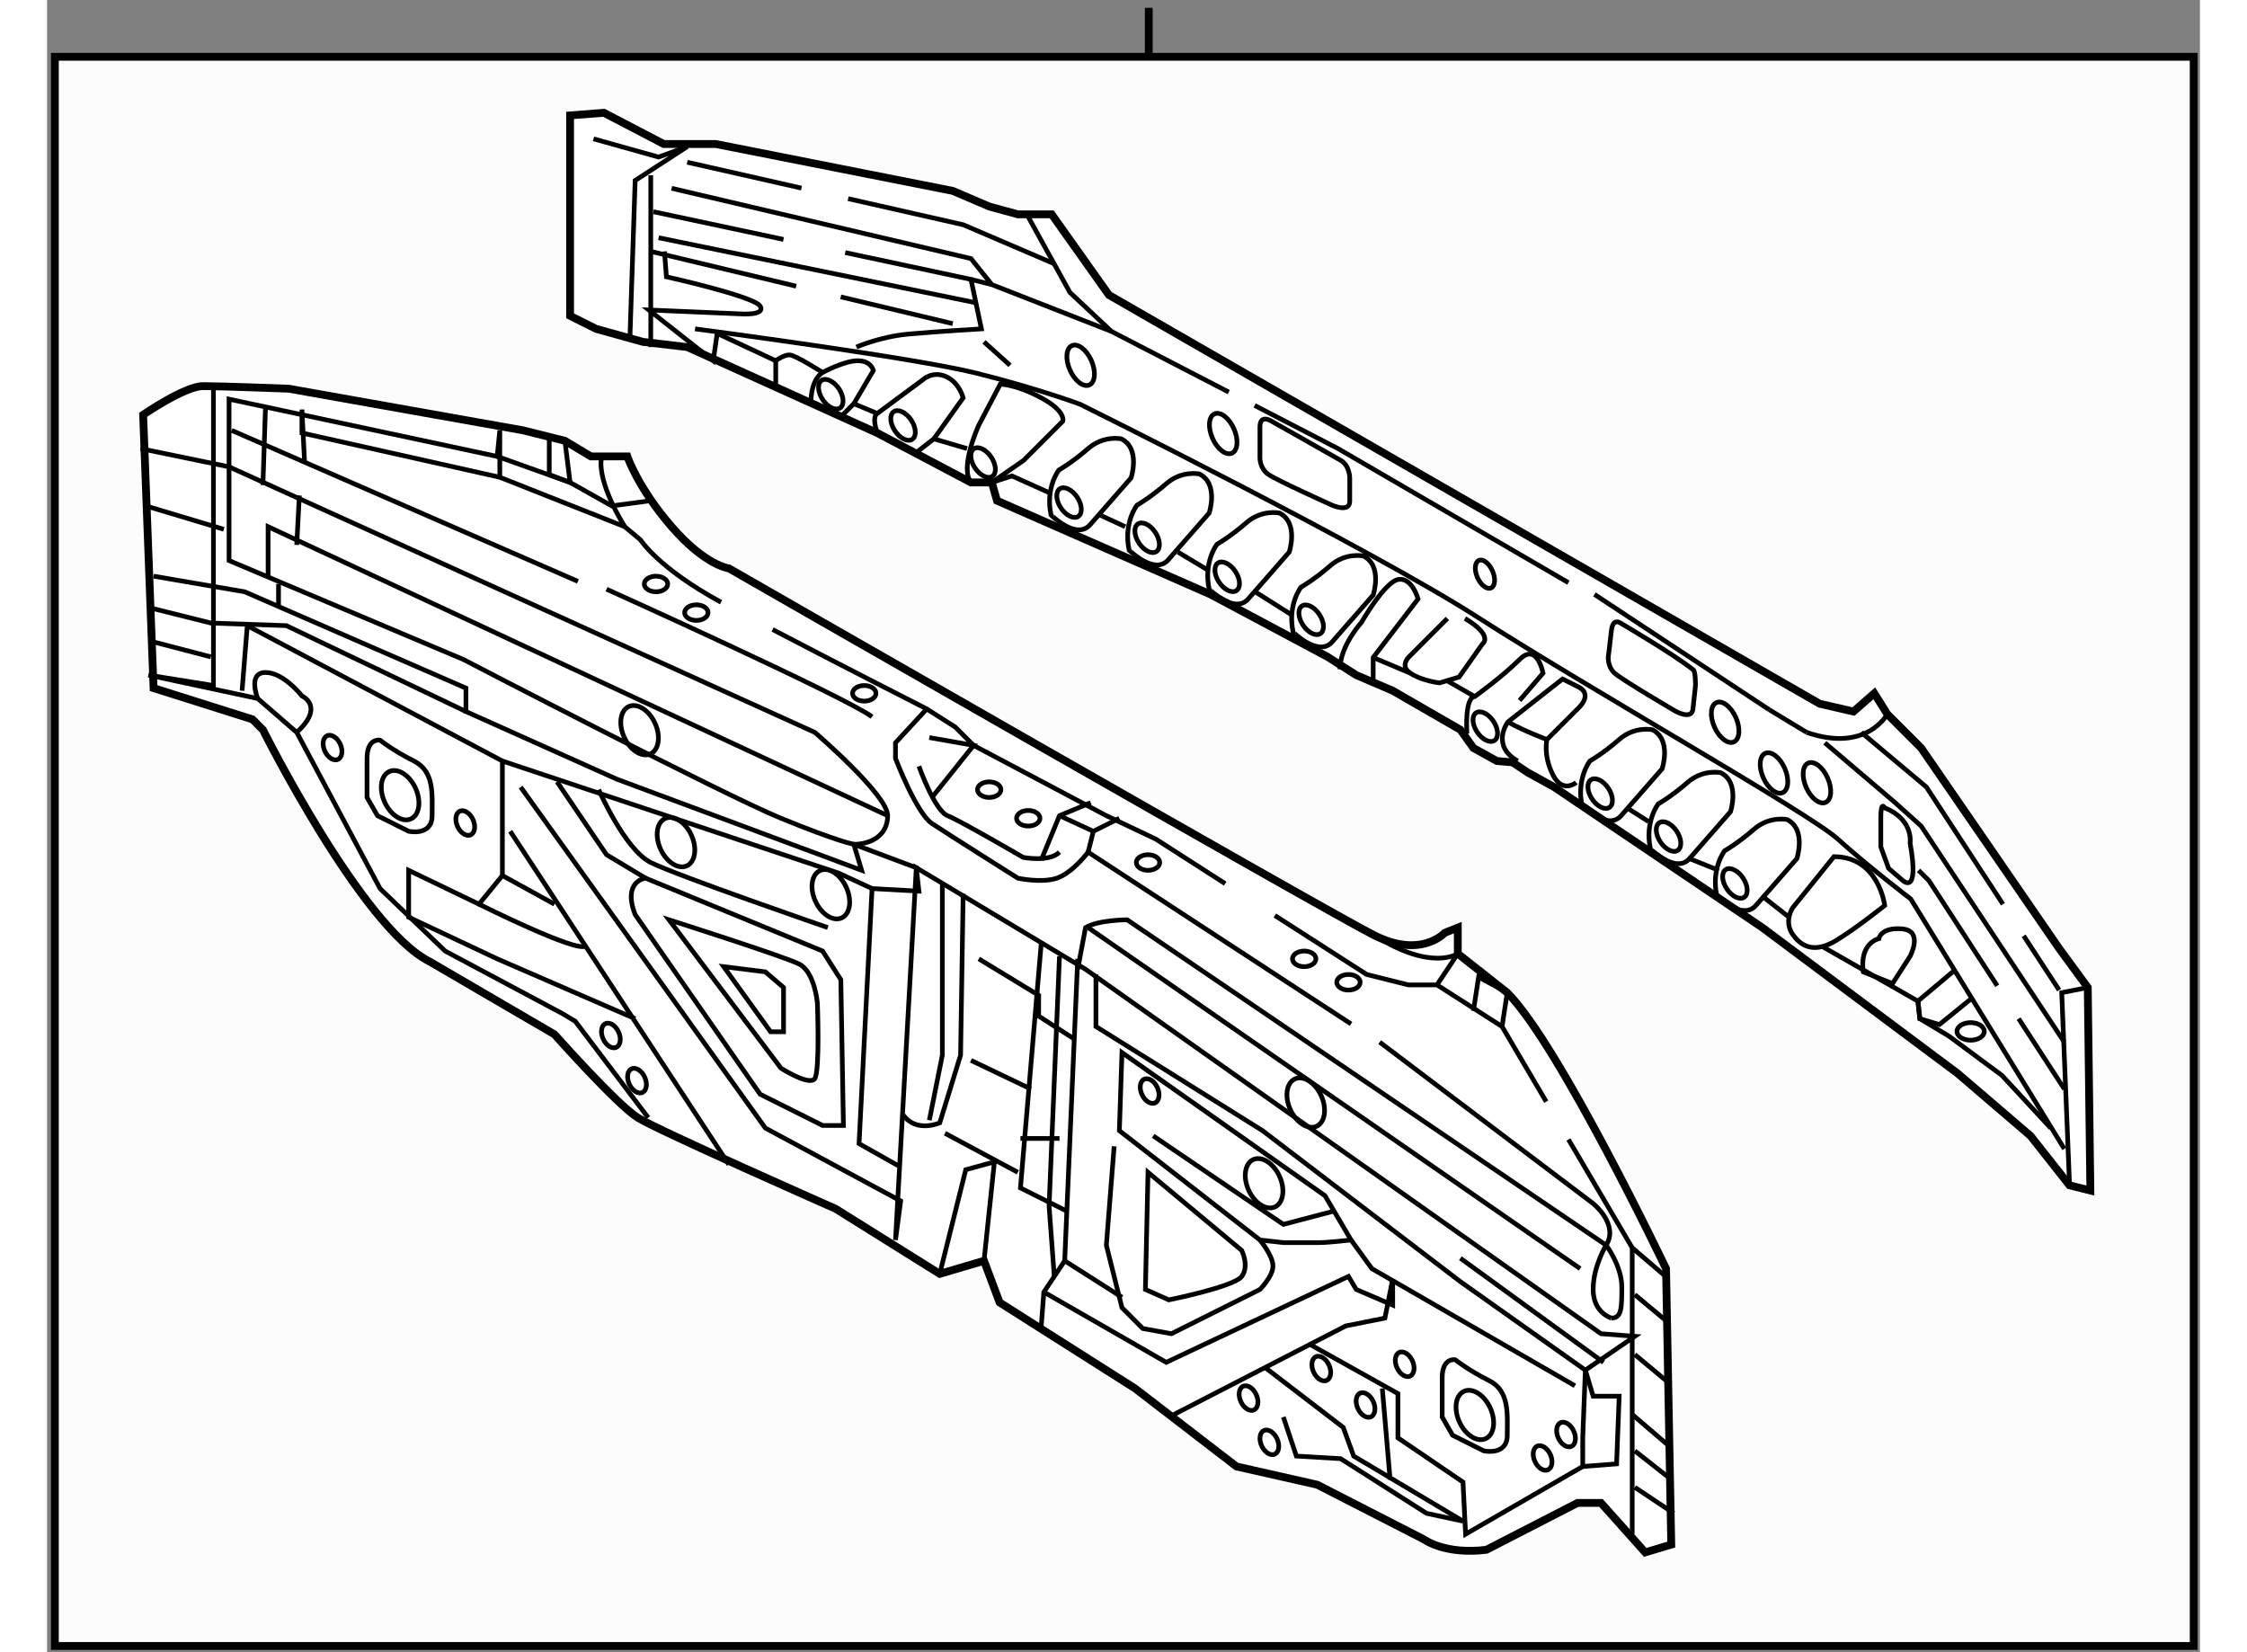 <?xml version="1.0" encoding="utf-8"?>
<!-- Generator: Adobe Illustrator 15.1.0, SVG Export Plug-In . SVG Version: 6.00 Build 0)  -->
<!DOCTYPE svg PUBLIC "-//W3C//DTD SVG 1.1//EN" "http://www.w3.org/Graphics/SVG/1.1/DTD/svg11.dtd">
<svg version="1.1" xmlns="http://www.w3.org/2000/svg" xmlns:xlink="http://www.w3.org/1999/xlink" x="0px" y="0px" width="244.8px"
	 height="180px" viewBox="97.348 14.945 137.834 105.779" enable-background="new 0 0 244.8 180" xml:space="preserve">
	
<rect x="97.348" y="14.945" width="137.834" height="105.779" fill="#808080" stroke="none"/>
	
<g><rect x="97.848" y="18.581" fill="#FCFCFC" stroke="#000000" stroke-width="0.5" width="136.934" height="101.743"></rect><line fill="none" stroke="#000000" stroke-width="0.5" x1="167.883" y1="15.445" x2="167.883" y2="18.581"></line></g>



	
<g><polygon fill="#FFFFFF" stroke="#000000" stroke-width="0.5" points="130.834,22.333 130.834,35.166 132.5,36 135.5,36.833 
			138.334,37.166 150.5,42.666 156.5,45.833 157.834,45.833 158.167,47 171.834,53 179.334,57 181.167,58.166 183.5,59.166 
			187.834,61.666 188.667,62.833 190.167,63.666 191.167,63.75 192.167,64.417 193.834,65.333 207.167,74.333 219.667,83.666 
			224.334,87.666 226.834,90.833 228.167,91.166 228,78.166 226.167,75.666 217.334,62.833 215.167,60.666 214.334,59.333 213,60.5 
			210.834,60 165.334,33.833 161.667,28.666 159.5,28.666 157.667,28.166 155.334,27.166 140.167,24.166 136.834,24.166 133,22.166 
					"></polygon><polyline fill="none" stroke="#000000" stroke-width="0.3" points="132.334,23.833 136.5,25 138.334,24.333 135,26.5 
			134.667,36.5 		"></polyline><polyline fill="none" stroke="#000000" stroke-width="0.3" points="226.834,90.833 226.334,78.499 228,78.166 		"></polyline><line fill="none" stroke="#000000" stroke-width="0.3" x1="223.895" y1="74.857" x2="226.167" y2="78.333"></line><polyline fill="none" stroke="#000000" stroke-width="0.3" points="213.5,61.833 217.667,65.333 222.57,72.832 		"></polyline><polyline fill="none" stroke="#000000" stroke-width="0.3" points="173.005,40.048 165.5,36.166 162.834,33.666 160.167,28.833 		
			"></polyline><polyline fill="none" stroke="#000000" stroke-width="0.3" points="194.75,52.25 180,43.666 174.662,40.905 		"></polyline><line fill="none" stroke="#000000" stroke-width="0.3" x1="207.608" y1="60.384" x2="196.417" y2="53"></line><line fill="none" stroke="#000000" stroke-width="0.3" x1="210" y1="61.833" x2="207.608" y2="60.384"></line><path fill="none" stroke="#000000" stroke-width="0.3" d="M215.167,60.666c0,0-1.334,2.5-5.167,1.167"></path><polyline fill="none" stroke="#000000" stroke-width="0.3" points="148.636,27.665 156,29.333 161.834,31.833 		"></polyline><line fill="none" stroke="#000000" stroke-width="0.3" x1="138.334" y1="25.333" x2="145.649" y2="26.989"></line><polyline fill="none" stroke="#000000" stroke-width="0.3" points="137.334,27 156.5,31.5 157.834,33.166 165.5,36.166 		"></polyline><path fill="none" stroke="#000000" stroke-width="0.3" d="M148.449,31.117l8.051,1.715L157.167,36c0,0-2.834,0.166-4.667,0.333
			s-3.333,0.833-3.333,0.833"></path><line fill="none" stroke="#000000" stroke-width="0.3" x1="136.167" y1="28.5" x2="144.495" y2="30.274"></line><path fill="none" stroke="#000000" stroke-width="0.3" d="M138.834,36c0,0,14,1.833,18,2.833s6.666,2,6.666,2S182,50,189,54.5
			s21.166,12.5,23,14.167s4.667,3.833,4.667,3.833l9.833,16"></path><line fill="none" stroke="#000000" stroke-width="0.3" x1="148.162" y1="33.951" x2="155.334" y2="35.666"></line><line fill="none" stroke="#000000" stroke-width="0.3" x1="136" y1="31.041" x2="145.309" y2="33.268"></line><line fill="none" stroke="#000000" stroke-width="0.3" x1="136.5" y1="30.166" x2="156.834" y2="34.333"></line><line fill="none" stroke="#000000" stroke-width="0.3" x1="156.5" y1="32.833" x2="157.834" y2="33.166"></line><line fill="none" stroke="#000000" stroke-width="0.3" x1="136" y1="37.166" x2="136" y2="26.166"></line><line fill="none" stroke="#000000" stroke-width="0.3" x1="157.334" y1="36.833" x2="159" y2="38.333"></line><polyline fill="none" stroke="#000000" stroke-width="0.3" points="211.167,62.5 215.667,66.333 217.334,67.833 226.5,81.666 		
			"></polyline><polyline fill="none" stroke="#000000" stroke-width="0.3" points="222.205,78.058 217.834,71.333 217.167,70.666 		"></polyline><line fill="none" stroke="#000000" stroke-width="0.3" x1="226.5" y1="84.666" x2="223.572" y2="80.16"></line><polyline fill="none" stroke="#000000" stroke-width="0.3" points="219.5,77.041 217.125,79.041 217.25,80.166 218.5,80.541 
			220.5,78.916 		"></polyline><polyline fill="none" stroke="#000000" stroke-width="0.3" points="225.625,87.166 222.5,83.791 219.125,81.291 217.25,80.166 
			217.125,79.041 211,75.541 		"></polyline><path fill="none" stroke="#000000" stroke-width="0.3" d="M215,72.916c0,0-0.375-3.125-3.25-3.125l-2.625,3.25
			c0,0-0.625,0.875,0,1.75s1.5,1.125,2.75,0.375S215,72.916,215,72.916z"></path><path fill="none" stroke="#000000" stroke-width="0.3" d="M206.75,72.916l2.625-3c0,0,0.625-1.875-0.625-2.5
			c0,0-1.125-0.25-2.125,0.625s-1.875,1.375-1.875,1.375s-0.875,1.125-0.5,2.875C204.25,72.291,205.875,73.916,206.75,72.916z"></path><ellipse transform="matrix(0.832 -0.555 0.555 0.832 -5.133 126.018)" fill="none" stroke="#000000" stroke-width="0.3" cx="205.375" cy="71.479" rx="0.625" ry="1.063"></ellipse><path fill="none" stroke="#000000" stroke-width="0.3" d="M202.5,69.916l2.625-3c0,0,0.625-1.875-0.625-2.5
			c0,0-1.125-0.25-2.125,0.625s-1.875,1.375-1.875,1.375s-0.875,1.125-0.5,2.875C200,69.291,201.625,70.916,202.5,69.916z"></path><ellipse transform="matrix(0.832 -0.555 0.555 0.832 -4.183 123.154)" fill="none" stroke="#000000" stroke-width="0.3" cx="201.125" cy="68.479" rx="0.625" ry="1.063"></ellipse><path fill="none" stroke="#000000" stroke-width="0.3" d="M198.125,67.166l2.625-3c0,0,0.625-1.875-0.625-2.5
			c0,0-1.125-0.25-2.125,0.625s-1.875,1.375-1.875,1.375s-0.875,1.125-0.5,2.875C195.625,66.541,197.25,68.166,198.125,67.166z"></path><ellipse transform="matrix(0.832 -0.555 0.555 0.832 -3.392 120.263)" fill="none" stroke="#000000" stroke-width="0.3" cx="196.75" cy="65.729" rx="0.625" ry="1.063"></ellipse><ellipse transform="matrix(0.832 -0.555 0.555 0.832 -2.251 115.46)" fill="none" stroke="#000000" stroke-width="0.3" cx="189.395" cy="61.444" rx="0.625" ry="1.063"></ellipse><path fill="none" stroke="#000000" stroke-width="0.3" d="M174.25,53.291l2.625-3c0,0,0.625-1.875-0.625-2.5
			c0,0-1.125-0.25-2.125,0.625s-1.875,1.375-1.875,1.375s-0.875,1.125-0.5,2.875C171.75,52.666,173.375,54.291,174.25,53.291z"></path><ellipse transform="matrix(0.832 -0.555 0.555 0.832 0.294 104.677)" fill="none" stroke="#000000" stroke-width="0.3" cx="172.875" cy="51.854" rx="0.625" ry="1.063"></ellipse><path fill="none" stroke="#000000" stroke-width="0.3" d="M179.625,56.041l2.625-3c0,0,0.625-1.875-0.625-2.5
			c0,0-1.125-0.25-2.125,0.625s-1.875,1.375-1.875,1.375s-0.875,1.125-0.5,2.875C177.125,55.416,178.75,57.041,179.625,56.041z"></path><ellipse transform="matrix(0.832 -0.555 0.555 0.832 -0.328 108.123)" fill="none" stroke="#000000" stroke-width="0.3" cx="178.25" cy="54.604" rx="0.625" ry="1.063"></ellipse><path fill="none" stroke="#000000" stroke-width="0.3" d="M169.125,50.791l2.625-3c0,0,0.625-1.875-0.625-2.5
			c0,0-1.125-0.25-2.125,0.625s-1.875,1.375-1.875,1.375s-0.875,1.125-0.5,2.875C166.625,50.166,168.25,51.791,169.125,50.791z"></path><ellipse transform="matrix(0.832 -0.555 0.555 0.832 0.82 101.412)" fill="none" stroke="#000000" stroke-width="0.3" cx="167.75" cy="49.354" rx="0.625" ry="1.063"></ellipse><path fill="none" stroke="#000000" stroke-width="0.3" d="M164.125,48.541l2.625-3c0,0,0.625-1.875-0.625-2.5
			c0,0-1.125-0.25-2.125,0.625s-1.875,1.375-1.875,1.375s-0.875,1.125-0.5,2.875C161.625,47.916,163.25,49.541,164.125,48.541z"></path><ellipse transform="matrix(0.832 -0.555 0.555 0.832 1.228 98.258)" fill="none" stroke="#000000" stroke-width="0.3" cx="162.75" cy="47.104" rx="0.625" ry="1.063"></ellipse><ellipse transform="matrix(0.832 -0.555 0.555 0.832 1.725 94.775)" fill="none" stroke="#000000" stroke-width="0.3" cx="157.25" cy="44.541" rx="0.625" ry="1.063"></ellipse><ellipse transform="matrix(0.832 -0.555 0.555 0.832 2.181 91.531)" fill="none" stroke="#000000" stroke-width="0.3" cx="152.125" cy="42.166" rx="0.625" ry="1.063"></ellipse><ellipse transform="matrix(0.832 -0.555 0.555 0.832 2.514 88.627)" fill="none" stroke="#000000" stroke-width="0.3" cx="147.5" cy="40.166" rx="0.625" ry="1.063"></ellipse><path fill="none" stroke="#000000" stroke-width="0.3" d="M216.625,68.916c0,0,0.25-1.5-1.625-2.25c0,0-0.25-0.5-0.25,0.625
			s0,1.875,0,1.875l0.5,1.375l0.875,0.75C216.125,71.291,217.25,72.416,216.625,68.916z"></path><path fill="none" stroke="#000000" stroke-width="0.3" d="M216.625,76.166c0,0,0.875-1.625-0.5-1.75s-1.5,0.625-1.5,0.625
			s-1.25,0.25-1,2.125l1.875,0.75L216.625,76.166z"></path><ellipse transform="matrix(0.915 -0.404 0.404 0.915 -8.388 90.523)" fill="none" stroke="#000000" stroke-width="0.3" cx="210.625" cy="65.166" rx="0.75" ry="1.376"></ellipse><ellipse transform="matrix(0.915 -0.404 0.404 0.915 -8.369 89.36)" fill="none" stroke="#000000" stroke-width="0.3" cx="207.875" cy="64.541" rx="0.75" ry="1.376"></ellipse><ellipse transform="matrix(0.915 -0.404 0.404 0.915 -7.324 87.823)" fill="none" stroke="#000000" stroke-width="0.3" cx="204.75" cy="61.291" rx="0.75" ry="1.376"></ellipse><ellipse transform="matrix(0.915 -0.404 0.404 0.915 -4.795 80.826)" fill="none" stroke="#000000" stroke-width="0.3" cx="189.375" cy="51.791" rx="0.525" ry="0.963"></ellipse><ellipse transform="matrix(0.915 -0.404 0.404 0.915 -2.59 73.288)" fill="none" stroke="#000000" stroke-width="0.3" cx="172.625" cy="42.791" rx="0.75" ry="1.376"></ellipse><ellipse transform="matrix(0.915 -0.404 0.404 0.915 -1.601 69.235)" fill="none" stroke="#000000" stroke-width="0.3" cx="163.5" cy="38.416" rx="0.75" ry="1.376"></ellipse><path fill="none" stroke="#000000" stroke-width="0.3" d="M175.75,41.916c0,0-0.75-0.5-0.75,0.375s0,2,0,2s0,0.625,0.5,1
			s4.125,2,4.125,2s1.125,0.5,1.125-0.25s0-1.5,0-1.5s0-0.791-0.583-1.125C178.839,43.657,175.75,41.916,175.75,41.916"></path><path fill="none" stroke="#000000" stroke-width="0.3" d="M202.884,58.845c0,0,0.012-0.895-0.134-1.012c-1.25-1-4.667-3-4.667-3
			s-0.488-0.37-0.583,0.5c-0.094,0.87-0.197,1.648-0.197,1.648s-0.067,0.621,0.39,1.048c0.456,0.427,3.885,2.433,3.885,2.433
			s1.064,0.619,1.146-0.127C202.804,59.59,202.884,58.845,202.884,58.845z"></path><path fill="none" stroke="#000000" stroke-width="0.3" d="M195.25,65.041c0,0-0.875,0.75-1.5-0.5s-0.375-2.25-0.375-2.25l2-2
			c0,0,1-0.875,0-1.375s-1-0.5-1-0.5l-3.5,2.75c0,0-1.125,1.5,0.625,2.5"></path><path fill="none" stroke="#000000" stroke-width="0.3" d="M191.625,59.791l1.5-1.75c0,0-0.375-2-1.5-0.875
			s-2.875,2.375-2.875,2.375s-0.625-0.125-0.5,2.375"></path><path fill="none" stroke="#000000" stroke-width="0.3" d="M187,54.541l-2.375,2.375c0,0-0.75,0.625,0,1.125
			s1.875,0.625,1.875,0.625l1.25-0.375l1.5-2.125c0,0,0.75-0.5-1.125-1.625"></path><path fill="none" stroke="#000000" stroke-width="0.3" d="M182.25,58.541v-1.5l2.875-3.75c0,0-0.375-1.375-1.25-1.25
			s-2.375,2.75-2.375,2.75s-1.375,1.5-1.375,3"></path><path fill="none" stroke="#000000" stroke-width="0.3" d="M193.375,62.291c0,0-1.375-0.5-2.5-1.125"></path><ellipse fill="none" stroke="#000000" stroke-width="0.3" cx="220.5" cy="80.979" rx="0.875" ry="0.563"></ellipse><path fill="none" stroke="#000000" stroke-width="0.3" d="M161.625,46.541l-2.5-1.125l-1.291,0.417l2.041-1.417l2.5-2.5
			c0,0,0.25-0.625-1.375-1.5s-2.625-0.875-2.625-0.875L157,42.166c0,0-1.25,2.708-0.5,3.667"></path><path fill="none" stroke="#000000" stroke-width="0.3" d="M136.875,31.041L137,32.666c0,0,5.625,1.25,6,1.875s-1.25,0.5-1.25,0.5
			l-5.875-0.25l4.125,3.25l0.25-1.75l3.75,1.75c0,0,0.5-0.375,0.875-0.375S147,38.791,147,38.791s1.375-0.75,2.25-0.75
			s1,0.625,1,0.625L149,40.791l1.5,0.625l2.875-2.125c0,0,0.625-0.625,1.5-0.25S156,40.416,156,40.416l-1.875,2.625l2.125,0.625"></path><path fill="none" stroke="#000000" stroke-width="0.3" d="M147,38.791c0,0-0.75,0.375-0.75,2"></path><line fill="none" stroke="#000000" stroke-width="0.3" x1="144" y1="38.041" x2="144" y2="39.791"></line><line fill="none" stroke="#000000" stroke-width="0.3" x1="154.125" y1="43.041" x2="153" y2="43.916"></line><path fill="none" stroke="#000000" stroke-width="0.3" d="M150.5,41.416c0,0-0.375,0.125,0,1.25"></path><line fill="none" stroke="#000000" stroke-width="0.3" x1="182.25" y1="57.041" x2="184.625" y2="58.041"></line><line fill="none" stroke="#000000" stroke-width="0.3" x1="174.625" y1="52.791" x2="177" y2="54.291"></line><line fill="none" stroke="#000000" stroke-width="0.3" x1="169.75" y1="50.291" x2="171.625" y2="51.416"></line><line fill="none" stroke="#000000" stroke-width="0.3" x1="164.75" y1="47.916" x2="166.375" y2="48.666"></line><line fill="none" stroke="#000000" stroke-width="0.3" x1="187" y1="58.541" x2="188.75" y2="59.541"></line><line fill="none" stroke="#000000" stroke-width="0.3" x1="149" y1="40.791" x2="148.125" y2="41.666"></line><line fill="none" stroke="#000000" stroke-width="0.3" x1="198.5" y1="66.666" x2="199.875" y2="67.541"></line><line fill="none" stroke="#000000" stroke-width="0.3" x1="202.5" y1="69.916" x2="204.375" y2="70.666"></line><line fill="none" stroke="#000000" stroke-width="0.3" x1="207.125" y1="72.291" x2="208.875" y2="73.666"></line></g>



	
<g><path fill="#FFFFFF" stroke="#000000" stroke-width="0.5" d="M201.334,113.833L201,96.166c0,0-6.832-14.332-10.166-17.666
			l-3.167-2.5v-1.667l-0.833,0.333c0,0-1.5,1.667-4.5,0.167S141,51.333,141,51.333s-1.499-0.167-3.666-2.667s-2.834-4.5-2.834-4.5
			h-2.333l-1.667-1l-2.666-0.667l-15-2.667c0,0-4.333-0.167-5.5-0.167S103.5,41.5,103.5,41.5l0.667,17.5l6.333,2l0.667,0.667
			c0,0,6.334,12.668,10.667,14.834l8,4.666c0,0,4,4.501,5.333,5.334s12.667,5.833,12.667,5.833L154.5,96.5l2.834-0.834l1,2.667
			l8.666,5.5l6.5,5l5.167,1.167l6.833,3.5c0,0,1.333,0.999,4,0.666l5.834-3h1.5l2.833,3.167L201.334,113.833z"></path><polyline fill="none" stroke="#000000" stroke-width="0.3" points="108,39.833 108,58.833 103.833,58.166 110.833,59.666 
			113.333,61.833 118.667,71.833 122.834,75.833 130.334,79.833 131.167,80.333 135.834,86.5 		"></polyline><line fill="none" stroke="#000000" stroke-width="0.3" x1="141" y1="89.5" x2="127" y2="68.166"></line><polyline fill="none" stroke="#000000" stroke-width="0.3" points="194.752,87.896 198.834,94.833 198.834,113.166 		"></polyline><polyline fill="none" stroke="#000000" stroke-width="0.3" points="175.952,73.557 181.834,77.333 184.5,78 186.334,78 
			190.5,80.666 193.33,85.479 		"></polyline><path fill="none" stroke="#000000" stroke-width="0.3" d="M143.799,55.248c4.343,2.272,9.868,5.085,9.868,5.085L155.5,61.5
			l1.167,1.167l8.5,4.5l3.167,1.5l4.444,2.853"></path><path fill="none" stroke="#000000" stroke-width="0.3" d="M127.667,65.333l15.667,21.833L152,91.833l-0.333,2.5L153,70.5l-4-1.5
			c0,0-0.999-0.167-4.666-1.667S124,57.166,124,57.166l-15-6.333V40.5l17.167,3.667l0.167-1.667v3l8,3.167l1,0.833
			c0,0,1.166,1.833,5.166,4"></path><line fill="none" stroke="#000000" stroke-width="0.3" x1="103.667" y1="47.333" x2="108.667" y2="48.833"></line><path fill="none" stroke="#000000" stroke-width="0.3" d="M104.167,51.833l5.833,1L124.167,59v1.5l9.667,4.333l15.666,5.833
			L149,69c1,0,2.167-0.5,2.167-1.834s-4.667-5.333-4.667-5.333l-37.5-17l-5.667-1.167"></path><polyline fill="none" stroke="#000000" stroke-width="0.3" points="111.5,51.833 111.5,48.666 151.167,67.166 		"></polyline><line fill="none" stroke="#000000" stroke-width="0.3" x1="111.167" y1="46" x2="111.333" y2="41"></line><line fill="none" stroke="#000000" stroke-width="0.3" x1="109.167" y1="42.5" x2="131.334" y2="52.166"></line><path fill="none" stroke="#000000" stroke-width="0.3" d="M133.167,52.666c0,0,15.167,6.834,17,8.167"></path><polyline fill="none" stroke="#000000" stroke-width="0.3" points="103.833,53.833 107.833,54.833 112.667,55 124.167,60.5 		"></polyline><line fill="none" stroke="#000000" stroke-width="0.3" x1="104" y1="56" x2="107.833" y2="57"></line><polyline fill="none" stroke="#000000" stroke-width="0.3" points="126.5,63.666 126.5,71 125,72.833 120.5,70.666 120.5,72.166 
			120.5,73.666 126.167,76.333 135,80.166 		"></polyline><path fill="none" stroke="#000000" stroke-width="0.3" d="M147,75.833l-11.333-4.667c0,0-1.501,0.168-0.667,2.334l8,11.5l4,2
			h1.334l-0.167-9.334L147,75.833z"></path><ellipse transform="matrix(0.909 -0.416 0.416 0.909 -16.646 67.992)" fill="none" stroke="#000000" stroke-width="0.3" cx="147.583" cy="72.166" rx="1.084" ry="1.667"></ellipse><ellipse transform="matrix(0.909 -0.416 0.416 0.909 -16.159 63.561)" fill="none" stroke="#000000" stroke-width="0.3" cx="137.666" cy="68.833" rx="1.084" ry="1.667"></ellipse><ellipse transform="matrix(0.909 -0.416 0.416 0.909 -16.514 55.933)" fill="none" stroke="#000000" stroke-width="0.3" cx="119.999" cy="65.833" rx="1.084" ry="1.667"></ellipse><ellipse transform="matrix(0.909 -0.416 0.416 0.909 -13.387 61.939)" fill="none" stroke="#000000" stroke-width="0.3" cx="135.333" cy="61.666" rx="1.084" ry="1.667"></ellipse><ellipse transform="matrix(0.909 -0.416 0.416 0.909 -19.436 81.865)" fill="none" stroke="#000000" stroke-width="0.3" cx="177.999" cy="85.5" rx="1.084" ry="1.667"></ellipse><ellipse transform="matrix(0.909 -0.416 0.416 0.909 -21.829 81.224)" fill="none" stroke="#000000" stroke-width="0.3" cx="175.333" cy="90.666" rx="1.084" ry="1.667"></ellipse><ellipse transform="matrix(0.909 -0.416 0.416 0.909 -15.655 53.808)" fill="none" stroke="#000000" stroke-width="0.3" cx="115.667" cy="62.833" rx="0.542" ry="0.834"></ellipse><ellipse transform="matrix(0.909 -0.416 0.416 0.909 -16.895 57.782)" fill="none" stroke="#000000" stroke-width="0.3" cx="124.167" cy="67.666" rx="0.542" ry="0.833"></ellipse><ellipse transform="matrix(0.909 -0.416 0.416 0.909 -21.71 62.895)" fill="none" stroke="#000000" stroke-width="0.3" cx="133.493" cy="81.274" rx="0.542" ry="0.833"></ellipse><ellipse transform="matrix(0.909 -0.416 0.416 0.909 -22.762 63.853)" fill="none" stroke="#000000" stroke-width="0.3" cx="135.167" cy="84.166" rx="0.542" ry="0.833"></ellipse><ellipse transform="matrix(0.909 -0.416 0.416 0.909 -28.728 82.799)" fill="none" stroke="#000000" stroke-width="0.3" cx="175.667" cy="107.333" rx="0.542" ry="0.833"></ellipse><ellipse transform="matrix(0.909 -0.416 0.416 0.909 -27.671 81.988)" fill="none" stroke="#000000" stroke-width="0.3" cx="174.334" cy="104.5" rx="0.542" ry="0.833"></ellipse><ellipse transform="matrix(0.909 -0.416 0.416 0.909 -27.175 85.145)" fill="none" stroke="#000000" stroke-width="0.3" cx="181.827" cy="104.94" rx="0.542" ry="0.833"></ellipse><ellipse transform="matrix(0.909 -0.416 0.416 0.909 -26.461 83.755)" fill="none" stroke="#000000" stroke-width="0.3" cx="178.993" cy="102.607" rx="0.542" ry="0.833"></ellipse><ellipse transform="matrix(0.909 -0.416 0.416 0.909 -25.863 85.952)" fill="none" stroke="#000000" stroke-width="0.3" cx="184.334" cy="102.333" rx="0.542" ry="0.833"></ellipse><ellipse transform="matrix(0.909 -0.416 0.416 0.909 -26.798 90.658)" fill="none" stroke="#000000" stroke-width="0.3" cx="194.667" cy="106.833" rx="0.542" ry="0.833"></ellipse><ellipse transform="matrix(0.909 -0.416 0.416 0.909 -20.064 77.571)" fill="none" stroke="#000000" stroke-width="0.3" cx="168" cy="84.833" rx="0.542" ry="0.833"></ellipse><ellipse transform="matrix(0.909 -0.416 0.416 0.909 -27.558 90.17)" fill="none" stroke="#000000" stroke-width="0.3" cx="193.167" cy="108.333" rx="0.542" ry="0.833"></ellipse><path fill="none" stroke="#000000" stroke-width="0.3" d="M120.5,68.166c0,0,1.5,0.333,1.5-1s0.168-2.834-1.166-3.5
			c-1.334-0.667-2.167-1.333-2.167-1.333s-0.833-0.167-0.833,1.167s0,2.5,0,2.5l0.667,1.166L120.5,68.166z"></path><ellipse transform="matrix(0.909 -0.416 0.416 0.909 -26.779 88.191)" fill="none" stroke="#000000" stroke-width="0.3" cx="188.833" cy="105.5" rx="1.084" ry="1.667"></ellipse><path fill="none" stroke="#000000" stroke-width="0.3" d="M189.334,107.833c0,0,1.5,0.333,1.5-1s0.168-2.834-1.166-3.5
			c-1.334-0.667-2.166-1.333-2.166-1.333s-0.834-0.167-0.834,1.166c0,1.334,0,2.501,0,2.501l0.666,1.166L189.334,107.833z"></path><path fill="none" stroke="#000000" stroke-width="0.3" d="M110.833,59.666c0,0-0.667-1.667,0.5-1.667s2.333,1.5,2.333,1.5
			s1.5,0.667-0.333,2.333"></path><ellipse fill="none" stroke="#000000" stroke-width="0.3" cx="138.917" cy="54.166" rx="0.75" ry="0.5"></ellipse><ellipse fill="none" stroke="#000000" stroke-width="0.3" cx="136.334" cy="52.333" rx="0.75" ry="0.5"></ellipse><ellipse fill="none" stroke="#000000" stroke-width="0.3" cx="149.667" cy="59.333" rx="0.75" ry="0.5"></ellipse><ellipse fill="none" stroke="#000000" stroke-width="0.3" cx="157.667" cy="65.5" rx="0.75" ry="0.5"></ellipse><ellipse fill="none" stroke="#000000" stroke-width="0.3" cx="160.167" cy="67.333" rx="0.75" ry="0.5"></ellipse><ellipse fill="none" stroke="#000000" stroke-width="0.3" cx="167.834" cy="70.166" rx="0.75" ry="0.5"></ellipse><ellipse fill="none" stroke="#000000" stroke-width="0.3" cx="177.834" cy="76.333" rx="0.75" ry="0.5"></ellipse><ellipse fill="none" stroke="#000000" stroke-width="0.3" cx="180.667" cy="77.833" rx="0.75" ry="0.5"></ellipse><path fill="none" stroke="#000000" stroke-width="0.3" d="M125,72.833c0,0,6.334,3.167,6.834,2.667"></path><polyline fill="none" stroke="#000000" stroke-width="0.3" points="130,65 133.167,69.666 135.667,71.166 		"></polyline><path fill="none" stroke="#000000" stroke-width="0.3" d="M132.667,65.5c0,0,1.666,3.832,3.333,4.666s11.334,4.167,11.334,4.167"></path><path fill="none" stroke="#000000" stroke-width="0.3" d="M137.167,73.833l7.167,9.5c0,0,1.832,1.167,2.166,0.667
			s0.167-4.834,0.167-4.834s-0.167-2-1.167-2.5S137.167,73.833,137.167,73.833z"></path><line fill="none" stroke="#000000" stroke-width="0.3" x1="126.5" y1="71" x2="129.834" y2="72.833"></line><polygon fill="none" stroke="#000000" stroke-width="0.3" points="140.667,76.833 143.667,81 144.5,81 144.5,78.166 
			143.334,77.166 		"></polygon><path fill="none" stroke="#000000" stroke-width="0.3" d="M167.834,90l6,5c0,0,0.5,0.999,0,1.666s-4.667,1.5-4.667,1.5l-1.5-0.666
			L167.834,90z"></path><path fill="none" stroke="#000000" stroke-width="0.3" d="M166,87.333l9,7l1.5,0.167c0,0,1.834,0,2.334,0s2-0.167,2-0.167
			l-1.667-2.833l-13-9.167L166,87.333z"></path><path fill="none" stroke="#000000" stroke-width="0.3" d="M163.334,77l0.5-2.667c0.833-0.5,2.666-0.5,2.666-0.5l30.667,20.833
			c0,0,1,1.334,1,2.667s-0.001,2-0.667,2"></path><path fill="none" stroke="#000000" stroke-width="0.3" d="M156,72.166L155.834,82.5l-1.334,4.333c0,0-1.5,0.667-2.333-0.5"></path><polyline fill="none" stroke="#000000" stroke-width="0.3" points="161,99.833 161.167,97.666 162.5,95.666 163.334,76.333 		"></polyline><polyline fill="none" stroke="#000000" stroke-width="0.3" points="161,75.333 159.667,91 162.667,92.5 		"></polyline><polyline fill="none" stroke="#000000" stroke-width="0.3" points="150.167,71.833 149.334,88.166 152,89.666 		"></polyline><polyline fill="none" stroke="#000000" stroke-width="0.3" points="154.667,71.5 154.667,82.5 153.834,86.666 		"></polyline><polyline fill="none" stroke="#000000" stroke-width="0.3" points="168.167,87.666 176.5,93.333 179.667,92.5 		"></polyline><polyline fill="none" stroke="#000000" stroke-width="0.3" points="161.167,97.666 169,102.166 180.667,96.666 181.167,97.5 
			183.5,98.5 183.5,96.833 183,99.333 180.5,99.833 169.5,105.5 		"></polyline><polyline fill="none" stroke="#000000" stroke-width="0.3" points="154.5,96.5 156.167,89.833 158,89.333 157.334,95.666 		"></polyline><line fill="none" stroke="#000000" stroke-width="0.3" x1="154.834" y1="87.5" x2="159.5" y2="90"></line><line fill="none" stroke="#000000" stroke-width="0.3" x1="156.5" y1="82.833" x2="160.334" y2="84.666"></line><polyline fill="none" stroke="#000000" stroke-width="0.3" points="157,76.333 160.834,78.666 160.834,80 163.167,81.5 		"></polyline><path fill="none" stroke="#000000" stroke-width="0.3" d="M175,94.333c0,0,0.834,1.001,0.834,1.667S175,97.5,175,97.5
			l-5.666,2.833L167.5,100l-1.333-1.334l-1-4l0.5-6.333"></path><polyline fill="none" stroke="#000000" stroke-width="0.3" points="164.5,77.333 164.5,80.666 175.167,87.333 187.834,97 
			195.834,102.666 195.667,107 195.667,108.833 188.167,113.166 188,109.833 183.834,107 183.834,104.166 178.167,101 		"></polyline><polyline fill="none" stroke="#000000" stroke-width="0.3" points="175.334,102.5 180.334,106.333 181,108.166 188,112.333 
			185.667,111.833 180.167,108.333 177.334,108.166 176.5,105.666 		"></polyline><path fill="none" stroke="#000000" stroke-width="0.3" d="M197.5,99.333c0,0-1.166-0.333-1.166-1.833s0.833-2.834,0.833-2.834
			C198,93.332,196.334,92,196.334,92l-13.667-10.334"></path><line fill="none" stroke="#000000" stroke-width="0.3" x1="164" y1="74.333" x2="195.5" y2="96.166"></line><path fill="none" stroke="#000000" stroke-width="0.3" d="M132.834,44.333c0,0-0.333,1.333,1.5,4.333"></path><polyline fill="none" stroke="#000000" stroke-width="0.3" points="126.334,45.5 113.667,42.666 113.667,41.166 113.833,44.5 		
			"></polyline><path fill="none" stroke="#000000" stroke-width="0.3" d="M153.667,60.333l-2,2.167v1c0,0,1.333,3.5,2.333,4.167s5.5,3.5,5.5,3.5
			s1.5,0.333,2.5,0s2-1.666,2-1.666l16.834,11"></path><polyline fill="none" stroke="#000000" stroke-width="0.3" points="166,67.333 164.334,68.166 164,69.5 		"></polyline><polyline fill="none" stroke="#000000" stroke-width="0.3" points="161,70 162.167,67.166 164.167,66.333 		"></polyline><polyline fill="none" stroke="#000000" stroke-width="0.3" points="154,66 156.667,62.666 153.834,62.166 		"></polyline><polyline fill="none" stroke="#000000" stroke-width="0.3" points="180.834,94.333 182.167,96.166 195.167,103.666 		"></polyline><line fill="none" stroke="#000000" stroke-width="0.3" x1="182.834" y1="103.833" x2="183.334" y2="109.666"></line><line fill="none" stroke="#000000" stroke-width="0.3" x1="199" y1="101.666" x2="201" y2="103.333"></line><line fill="none" stroke="#000000" stroke-width="0.3" x1="198.834" y1="105.5" x2="201.167" y2="107.5"></line><line fill="none" stroke="#000000" stroke-width="0.3" x1="199" y1="110.166" x2="201.5" y2="111.833"></line><line fill="none" stroke="#000000" stroke-width="0.3" x1="199" y1="97.833" x2="201" y2="99.5"></line><line fill="none" stroke="#000000" stroke-width="0.3" x1="198.834" y1="94.833" x2="201.167" y2="96.833"></line><polyline fill="none" stroke="#000000" stroke-width="0.3" points="126.167,44.166 130.834,45.833 133.5,47.333 136,47 		"></polyline><polyline fill="none" stroke="#000000" stroke-width="0.3" points="129.5,43 129.5,45.333 130.834,45.833 130.5,43.166 		"></polyline><line fill="none" stroke="#000000" stroke-width="0.3" x1="159.667" y1="87.833" x2="162.167" y2="87.833"></line><polyline fill="none" stroke="#000000" stroke-width="0.3" points="162.167,76.166 161.5,92.166 161.834,96.666 		"></polyline><line fill="none" stroke="#000000" stroke-width="0.3" x1="162.5" y1="95.666" x2="166.167" y2="98"></line><polyline fill="none" stroke="#000000" stroke-width="0.3" points="195.667,108.833 197.834,108.666 198,104.333 196.334,104.333 
			195.834,102.666 199,100.5 196.834,100.333 163.834,77 153,70.5 153.167,72 150.167,71.833 148,70.833 126.5,63.666 110.167,55 
			109.833,59.166 		"></polyline><line fill="none" stroke="#000000" stroke-width="0.3" x1="113.5" y1="46.666" x2="113.333" y2="49.833"></line><line fill="none" stroke="#000000" stroke-width="0.3" x1="112.167" y1="52.333" x2="112.167" y2="53.833"></line><line fill="none" stroke="#000000" stroke-width="0.3" x1="187.834" y1="95.5" x2="197" y2="102.166"></line><line fill="none" stroke="#000000" stroke-width="0.3" x1="199" y1="107.833" x2="201.334" y2="109.666"></line><path fill="none" stroke="#000000" stroke-width="0.3" d="M153.167,64c0,0,0.999,2.833,1.833,3.167s4.834,2.667,4.834,2.667
			s1.666,0.334,2.333-0.333"></path><line fill="none" stroke="#000000" stroke-width="0.3" x1="162.167" y1="67.166" x2="164.334" y2="68.166"></line><polyline fill="none" stroke="#000000" stroke-width="0.3" points="188.667,79.666 189,77.5 190.834,78.5 190.5,80.666 		"></polyline><path fill="none" stroke="#000000" stroke-width="0.3" d="M186.334,78l1.333-2c0,0-1.666,1.166-5.333-1.167"></path></g>


</svg>